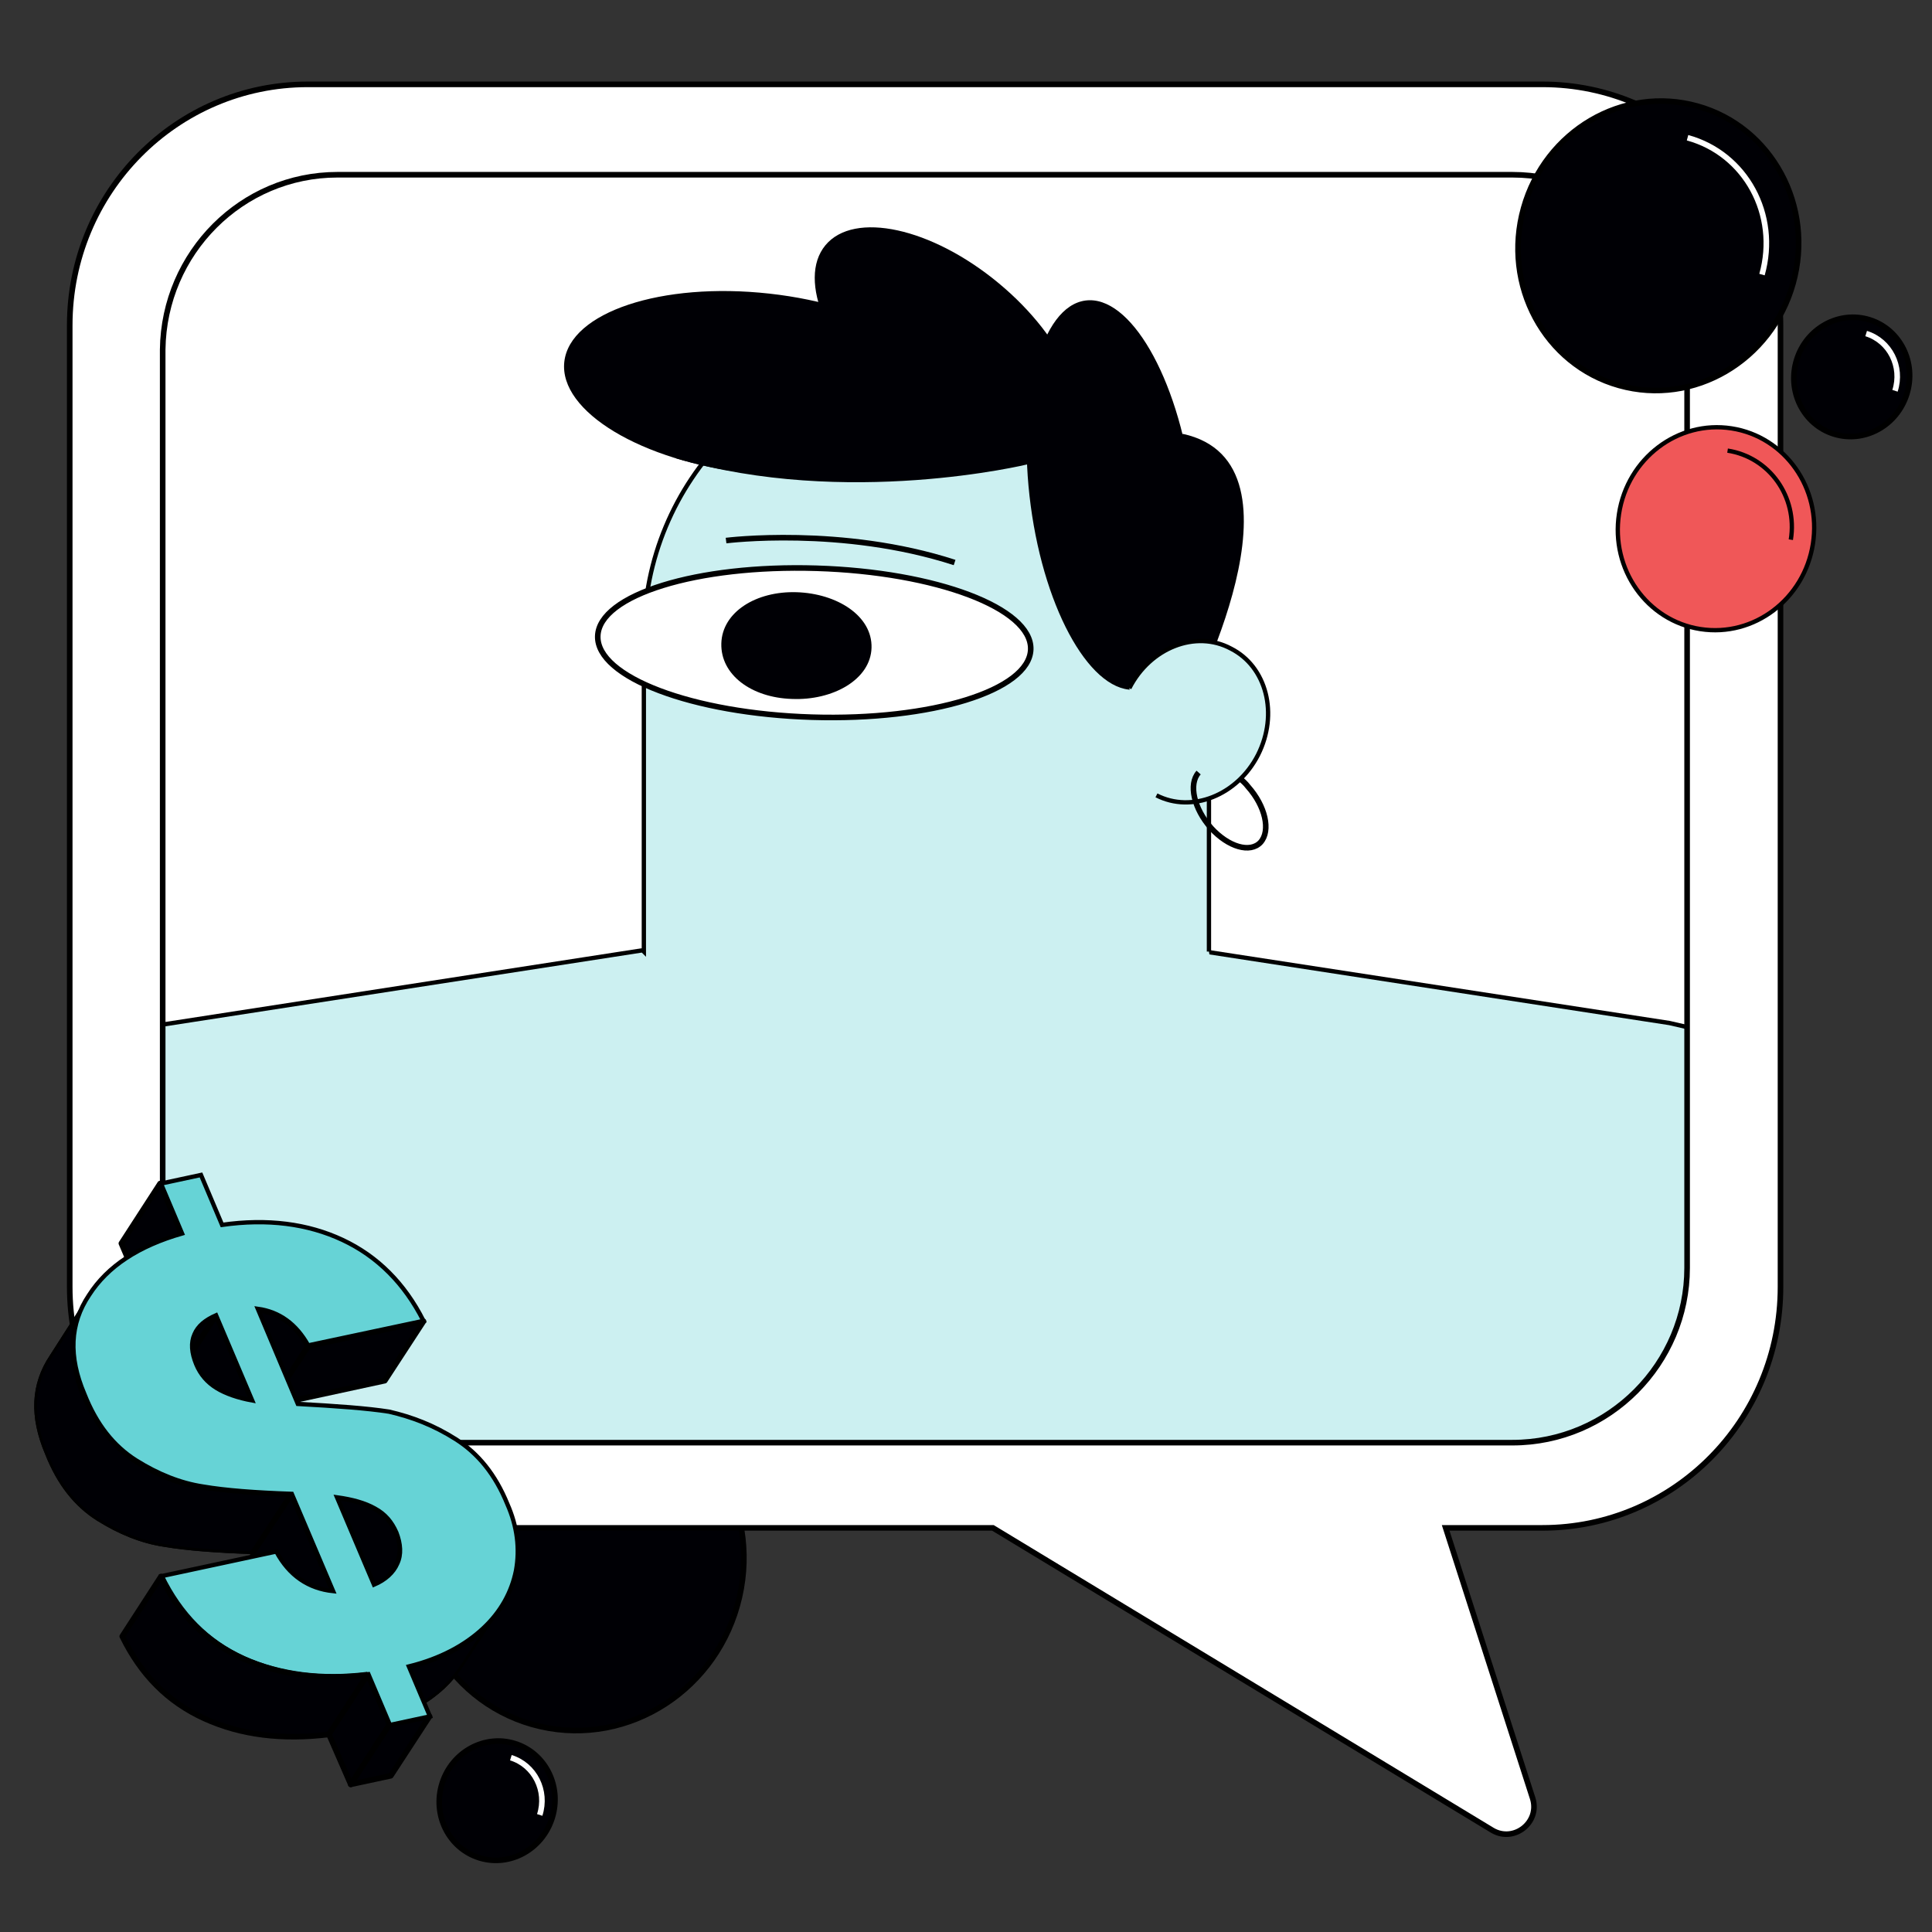 <svg xmlns="http://www.w3.org/2000/svg" xmlns:xlink="http://www.w3.org/1999/xlink" id="Layer_1" x="0px" y="0px" viewBox="0 0 448.9 448.9" style="enable-background:new 0 0 448.9 448.9;" xml:space="preserve"><rect x="0" y="0" width="448.9" height="448.9" fill="#333333" stroke="none"/><style type="text/css">	.st0{fill:#000005;stroke:#000000;stroke-width:1.3;stroke-miterlimit:10;}	.st1{fill:#000005;stroke:#000000;stroke-width:1.3;stroke-miterlimit:10;}	.st2{fill:none;stroke:#FFFFFF;stroke-width:1.3;stroke-miterlimit:10;}	.st3{fill:#FFFFFF;stroke:#000000;stroke-width:1.3;stroke-miterlimit:10;}	.st4{clip-path:url(#SVGID_00000041273287693462531550000016889881588772518025_);}	.st5{fill:#CCF0F1;stroke:#000000;stroke-miterlimit:10;}	.st6{fill:none;stroke:#000000;stroke-width:1.3;stroke-linejoin:round;}	.st7{fill:#F05758;stroke:#000000;stroke-miterlimit:10;}	.st8{fill:#000005;stroke:#000000;stroke-width:1.3;stroke-linejoin:round;}	.st9{clip-path:url(#SVGID_00000147939970593088728860000006146170144668188079_);}	.st10{clip-path:url(#SVGID_00000152255564538185833350000004935166412991689653_);}	.st11{clip-path:url(#SVGID_00000066515739275257290920000007108602482984589215_);}	.st12{clip-path:url(#SVGID_00000171685915022228199810000009597696456733572499_);}	.st13{clip-path:url(#SVGID_00000178924622764537000480000004066846742186925711_);}	.st14{clip-path:url(#SVGID_00000028300025183306548960000014415980936936341426_);}	.st15{fill:#66D3D6;stroke:#000000;stroke-miterlimit:10;}	.st16{fill:#000005;}	.st17{fill:#FFFFFF;stroke:#000000;stroke-width:1.3;stroke-miterlimit:10;}	.st18{fill:none;stroke:#000000;stroke-width:1.3;stroke-miterlimit:10;}</style><g id="uuid-17e7122d-5e3c-4ddb-b14d-134a2a913d66"></g><g>			<ellipse transform="matrix(0.223 -0.975 0.975 0.223 -249.214 412.6)" class="st0" cx="134.3" cy="362.7" rx="39.6" ry="38.4"></ellipse>	<path class="st0" d="M105.3,356c3.7-16.5,19.8-26.9,35.7-23.3"></path></g><g>			<ellipse transform="matrix(0.3 -0.954 0.954 0.3 -318.489 403)" class="st1" cx="115.5" cy="418.6" rx="13.9" ry="13.4"></ellipse>	<path class="st2" d="M118.7,408.4c5.5,1.7,8.5,7.7,6.7,13.3"></path></g><g>	<path class="st3" d="M358.4,19.6H71.5c-30.4,0-55.3,24.9-55.3,56V299c0,30.8,24.6,56,55.3,56h159.2l116.1,70.3  c5,2.9,11.1-1.9,9.3-7.5L335.9,355h22.5c30.4,0,55.3-24.9,55.3-56V75.6C413.6,44.5,388.8,19.6,358.4,19.6z"></path>	<g>		<g>			<g>				<g>					<defs>						<path id="SVGID_1_" d="M78.4,40.6h273c22.2,0,40.6,18.1,40.6,40.6v213.4c0,22.2-18.1,40.6-40.6,40.6h-273       c-22.2,0-40.6-18.1-40.6-40.6V81.2C38.1,58.7,56.2,40.6,78.4,40.6z"></path>					</defs>					<clipPath id="SVGID_00000062875321742032930240000017950961831093658008_">						<use xlink:href="#SVGID_1_" style="overflow:visible;"></use>					</clipPath>					<g style="clip-path:url(#SVGID_00000062875321742032930240000017950961831093658008_);">						<g>							<polyline class="st5" points="280,221.1 387.9,237.7 398.3,240.1 398.3,449.9 226,449.9        "></polyline>							<g>								<path class="st5" d="M280.9,221.1v-73.2c0-36.2-29.3-65.8-65.8-65.8s-65.5,29.6-65.5,65.8v73.2l-0.3-0.3L30.4,239.2         l4.7,212.2c0,23.1,49.2,42.1,72.3,42.1s42.1-19,42.1-42.4v-17.8c0,36.2,29.3,65.8,65.5,65.8s65.8-29.3,65.8-65.8v17.8         c0,23.1,18.7,42.1,42.1,42.1"></path>							</g>						</g>					</g>				</g>			</g>		</g>		<path class="st6" d="M78.4,40.6h273c22.2,0,40.6,18.1,40.6,40.6v213.4c0,22.2-18.1,40.6-40.6,40.6h-273   c-22.2,0-40.6-18.1-40.6-40.6V81.2C38.1,58.7,56.2,40.6,78.4,40.6z"></path>	</g></g><g>			<ellipse transform="matrix(0.27 -0.963 0.963 0.27 226.348 412.545)" class="st0" cx="385.1" cy="57.1" rx="33.7" ry="32.5"></ellipse>	<path class="st2" d="M392.1,32c13.5,3.7,21.2,17.9,17.3,31.8"></path></g><g>			<ellipse transform="matrix(0.153 -0.988 0.988 0.153 216.381 497.977)" class="st7" cx="398.7" cy="122.8" rx="23.6" ry="22.8"></ellipse>	<path class="st7" d="M401.4,104.7c9.7,1.5,16.3,10.7,14.7,20.7"></path></g><g>	<polygon class="st8" points="42.1,286.6 33.1,300.4 28.2,288.9 37.2,275  "></polygon>	<g>		<g>			<g>				<g>					<defs>						<path id="SVGID_00000008832476608815139980000005878603898630235826_" d="M71.6,312.8l-9,13.9c-2.8-5-6.7-7.8-11.7-8.5l9-13.9       C65,305,68.8,307.7,71.6,312.8L71.6,312.8z"></path>					</defs>					<clipPath id="SVGID_00000005986886569533201710000001586671362550627223_">						<use xlink:href="#SVGID_00000008832476608815139980000005878603898630235826_" style="overflow:visible;"></use>					</clipPath>					<g style="clip-path:url(#SVGID_00000005986886569533201710000001586671362550627223_);">						<path class="st8" d="M71.6,312.8l-9,13.9c-2.8-5-6.7-7.8-11.7-8.5l9-13.9C65,305,68.8,307.7,71.6,312.8"></path>					</g>				</g>			</g>		</g>	</g>	<polygon class="st8" points="98.4,307 89.4,320.8 62.6,326.6 71.6,312.8  "></polygon>	<g>		<g>			<g>				<g>					<defs>						<path id="SVGID_00000129890657418489642790000002591861874261856672_" d="M36.6,323l9-13.9c0.9-1.5,2.6-2.7,4.7-3.5l-9,13.9       C39.1,320.3,37.5,321.5,36.6,323z"></path>					</defs>					<clipPath id="SVGID_00000070106641687438712720000017182619728940719778_">						<use xlink:href="#SVGID_00000129890657418489642790000002591861874261856672_" style="overflow:visible;"></use>					</clipPath>					<g style="clip-path:url(#SVGID_00000070106641687438712720000017182619728940719778_);">						<path class="st8" d="M50.2,305.6l-9,13.9c-2.1,0.9-3.6,2-4.7,3.5l9-13.9C46.6,307.8,48.1,306.5,50.2,305.6"></path>					</g>				</g>			</g>		</g>	</g>	<polygon class="st8" points="58.6,325.5 49.6,339.4 41.2,319.5 50.2,305.6  "></polygon>	<g>		<g>			<g>				<g>					<defs>						<path id="SVGID_00000010992882229291932730000002267577257995928239_" d="M92.3,363.3l-9,13.9c1-2.1,0.8-4.6-0.2-7.2       c-1.1-2.5-2.6-4.3-5-5.6c-2.3-1.3-5.2-2.1-8.8-2.6l9-13.9c3.7,0.5,6.5,1.3,8.8,2.6s4,3.1,5,5.6       C93.3,358.7,93.3,361,92.3,363.3L92.3,363.3z"></path>					</defs>					<clipPath id="SVGID_00000118393092922544082330000013902840034012433570_">						<use xlink:href="#SVGID_00000010992882229291932730000002267577257995928239_" style="overflow:visible;"></use>					</clipPath>					<g style="clip-path:url(#SVGID_00000118393092922544082330000013902840034012433570_);">						<path class="st8" d="M92.3,363.3l-9,13.9c1-2.1,0.8-4.6-0.2-7.2c-1.1-2.5-2.6-4.3-5-5.6c-2.3-1.3-5.2-2.1-8.8-2.6l9-13.9       c3.7,0.5,6.5,1.3,8.8,2.6s4,3.1,5,5.6C93.3,358.7,93.3,361,92.3,363.3"></path>					</g>				</g>			</g>		</g>	</g>	<g>		<g>			<g>				<g>					<defs>						<path id="SVGID_00000175284239248928342700000006536550889618308271_" d="M91.7,364.5l-9,13.9c0.3-0.5,0.5-0.8,0.6-1.2l9-13.9       C92.2,363.7,91.9,364,91.7,364.5z"></path>					</defs>					<clipPath id="SVGID_00000096754030445950700710000013094574318523366570_">						<use xlink:href="#SVGID_00000175284239248928342700000006536550889618308271_" style="overflow:visible;"></use>					</clipPath>					<g style="clip-path:url(#SVGID_00000096754030445950700710000013094574318523366570_);">						<path class="st8" d="M91.7,364.5l-9,13.9c0.3-0.5,0.5-0.8,0.6-1.2l9-13.9C92.2,363.7,91.9,364,91.7,364.5"></path>					</g>				</g>			</g>		</g>	</g>	<g>		<g>			<g>				<g>					<defs>						<path id="SVGID_00000160167642833744595250000010769263954693131704_" d="M67.7,347.2l-9,13.9c-8.5-0.3-15.3-0.8-20.6-1.7       c-5.3-0.8-10.5-2.9-15.6-6.1c-5.2-3.3-9.2-8.3-12-15.4c-3.7-8.7-3.4-16.3,1.1-23l8.9-13.9c-4.3,6.7-4.6,14.3-1.1,23       c3,6.9,7,12.1,12,15.4c5.2,3.3,10.3,5.4,15.6,6.1C52.6,346.2,59.3,346.9,67.7,347.2L67.7,347.2z"></path>					</defs>					<clipPath id="SVGID_00000000930932884166526380000015590138153406846605_">						<use xlink:href="#SVGID_00000160167642833744595250000010769263954693131704_" style="overflow:visible;"></use>					</clipPath>					<g style="clip-path:url(#SVGID_00000000930932884166526380000015590138153406846605_);">						<path class="st8" d="M67.7,347.2l-9,13.9c-8.5-0.3-15.3-0.8-20.6-1.7c-5.3-0.8-10.5-2.9-15.6-6.1c-5.2-3.3-9.2-8.3-12-15.4       c-3.7-8.7-3.4-16.3,1.1-23l8.9-13.9c-4.3,6.7-4.6,14.3-1.1,23c3,6.9,7,12.1,12,15.4c5.2,3.3,10.3,5.4,15.6,6.1       C52.6,346.2,59.3,346.9,67.7,347.2"></path>					</g>				</g>			</g>		</g>	</g>	<polygon class="st8" points="77.4,369.7 68.3,383.6 58.7,360.9 67.7,347.2  "></polygon>	<g>		<g>			<g>				<g>					<defs>						<path id="SVGID_00000132768279056847301370000003156365294373847709_" d="M116.6,373.3l-9,13.9c-1.2,1.8-2.6,3.5-4.3,5.1       c-4.2,3.9-9.9,7-17.2,8.8l9-13.9c7.3-1.8,13-4.9,17.2-8.8C113.9,376.8,115.4,375.1,116.6,373.3L116.6,373.3z"></path>					</defs>					<clipPath id="SVGID_00000137821602785941330810000008727817506155472829_">						<use xlink:href="#SVGID_00000132768279056847301370000003156365294373847709_" style="overflow:visible;"></use>					</clipPath>					<g style="clip-path:url(#SVGID_00000137821602785941330810000008727817506155472829_);">						<path class="st8" d="M116.6,373.3l-9,13.9c-1.2,1.8-2.6,3.5-4.3,5.1c-4.2,3.9-9.9,7-17.2,8.8l9-13.9c7.3-1.8,13-4.9,17.2-8.8       C113.9,376.8,115.4,375.1,116.6,373.3"></path>					</g>				</g>			</g>		</g>	</g>	<polygon class="st8" points="90.5,400.7 81.5,414.6 76.4,402.9 85.4,389.1  "></polygon>	<polygon class="st8" points="99.8,398.8 90.8,412.6 81.5,414.6 90.5,400.7  "></polygon>	<path class="st15" d="M105.9,334.4c5.2,3.3,9.2,8.2,12,15.1c2.3,5.2,2.9,10.4,2,15.4c-1,5-3.5,9.6-7.7,13.5  c-4.2,3.9-9.9,7-17.2,8.8l4.9,11.6l-9.3,2L85.6,389c-10.7,1.3-20.3,0.2-28.9-3.7c-8.6-3.9-14.8-10.3-19.1-19.1l26.6-5.7  c3,5.6,7.5,8.6,13.2,9.2l-9.6-22.6c-8.5-0.3-15.3-0.8-20.6-1.7c-5.3-0.8-10.5-2.9-15.6-6.1c-5.2-3.3-9.2-8.3-12-15.4  c-3.7-8.7-3.4-16.3,1.1-23c4.3-6.7,11.5-11.4,21.6-14.3l-4.9-11.6l9.3-2l4.9,11.6c10.5-1.5,19.9-0.3,28,3.5  c8.1,3.8,14.4,10.1,18.8,18.8l-26.8,5.7c-2.8-5-6.7-7.8-11.7-8.5l9.3,22.1c9,0.5,16.1,1,21.2,1.8  C95.6,329.2,100.7,331.1,105.9,334.4L105.9,334.4z M92.3,363.3c1-2.1,0.8-4.6-0.2-7.2c-1.1-2.5-2.6-4.3-5-5.6  c-2.3-1.3-5.2-2.1-8.8-2.6l8.6,20.3C89.5,367.1,91.4,365.4,92.3,363.3 M50.2,305.6c-2.5,1.1-4.2,2.5-5,4.4c-0.9,2-0.7,4.3,0.4,7  c1,2.4,2.6,4.2,4.7,5.5c2.1,1.3,5,2.3,8.3,2.9L50.2,305.6L50.2,305.6z"></path>	<path class="st8" d="M85.4,389.1l-9,13.9c-10.7,1.3-20.3,0.2-28.9-3.7c-8.6-3.9-14.8-10.3-19.1-19.1l9-13.9  c4.1,8.9,10.6,15.2,19.1,19.1C65.1,389.2,74.8,390.4,85.4,389.1"></path></g><g>			<ellipse transform="matrix(0.3 -0.954 0.954 0.3 217.466 471.864)" class="st1" cx="430.4" cy="87.7" rx="13.9" ry="13.4"></ellipse>	<path class="st2" d="M433.6,77.5c5.5,1.7,8.5,7.7,6.7,13.3"></path></g><g>	<path class="st16" d="M275.9,164.6c0,0,30.2-57-1.1-63.8l-4.4,10.8l-2.5,29.1L275.9,164.6L275.9,164.6z"></path>	<g>		<g>							<ellipse transform="matrix(3.075959e-02 -1 1 3.075959e-02 33.872 333.837)" class="st17" cx="189.1" cy="149.5" rx="17.3" ry="50.3"></ellipse>			<path class="st16" d="M167.6,149.5c0.2-7.3,8.1-12.2,17.5-11.9s17.6,5.5,17.4,12.9s-9,12.3-18.5,11.9    C174.6,162.1,167.4,156.8,167.6,149.5z"></path>			<path class="st18" d="M168.7,125.6c0,0,26.9-3.4,53.1,5.1"></path>		</g>	</g>			<ellipse transform="matrix(0.11 -0.994 0.994 0.11 68.473 254.634)" class="st16" cx="176.4" cy="89.1" rx="21" ry="45.6"></ellipse>			<ellipse transform="matrix(0.638 -0.77 0.77 0.638 17.698 198.441)" class="st16" cx="220" cy="80.4" rx="18.9" ry="36.6"></ellipse>			<ellipse transform="matrix(0.991 -0.132 0.132 0.991 -12.937 35.149)" class="st16" cx="258.3" cy="115" rx="18.9" ry="45.6"></ellipse>	<path class="st16" d="M238.7,107.9c0,0-42,10.2-81.6-1.4l40.8-17.9l43.2,5.2L238.7,107.9z"></path>	<path class="st5" d="M262.4,159.9c4.8-9.4,15.4-13.6,23.6-9.2c8.3,4.2,11.1,15.2,6.3,24.7c-4.8,9.4-15.4,13.6-23.6,9.4"></path></g><path class="st18" d="M288,180.8c0.7,0.6,1.4,1.2,2,2c4,4.5,5.3,10.2,2.9,12.9c-2.4,2.6-7.5,1.1-11.5-3.3c-4-4.5-5.3-10.2-2.9-12.9"></path></svg>